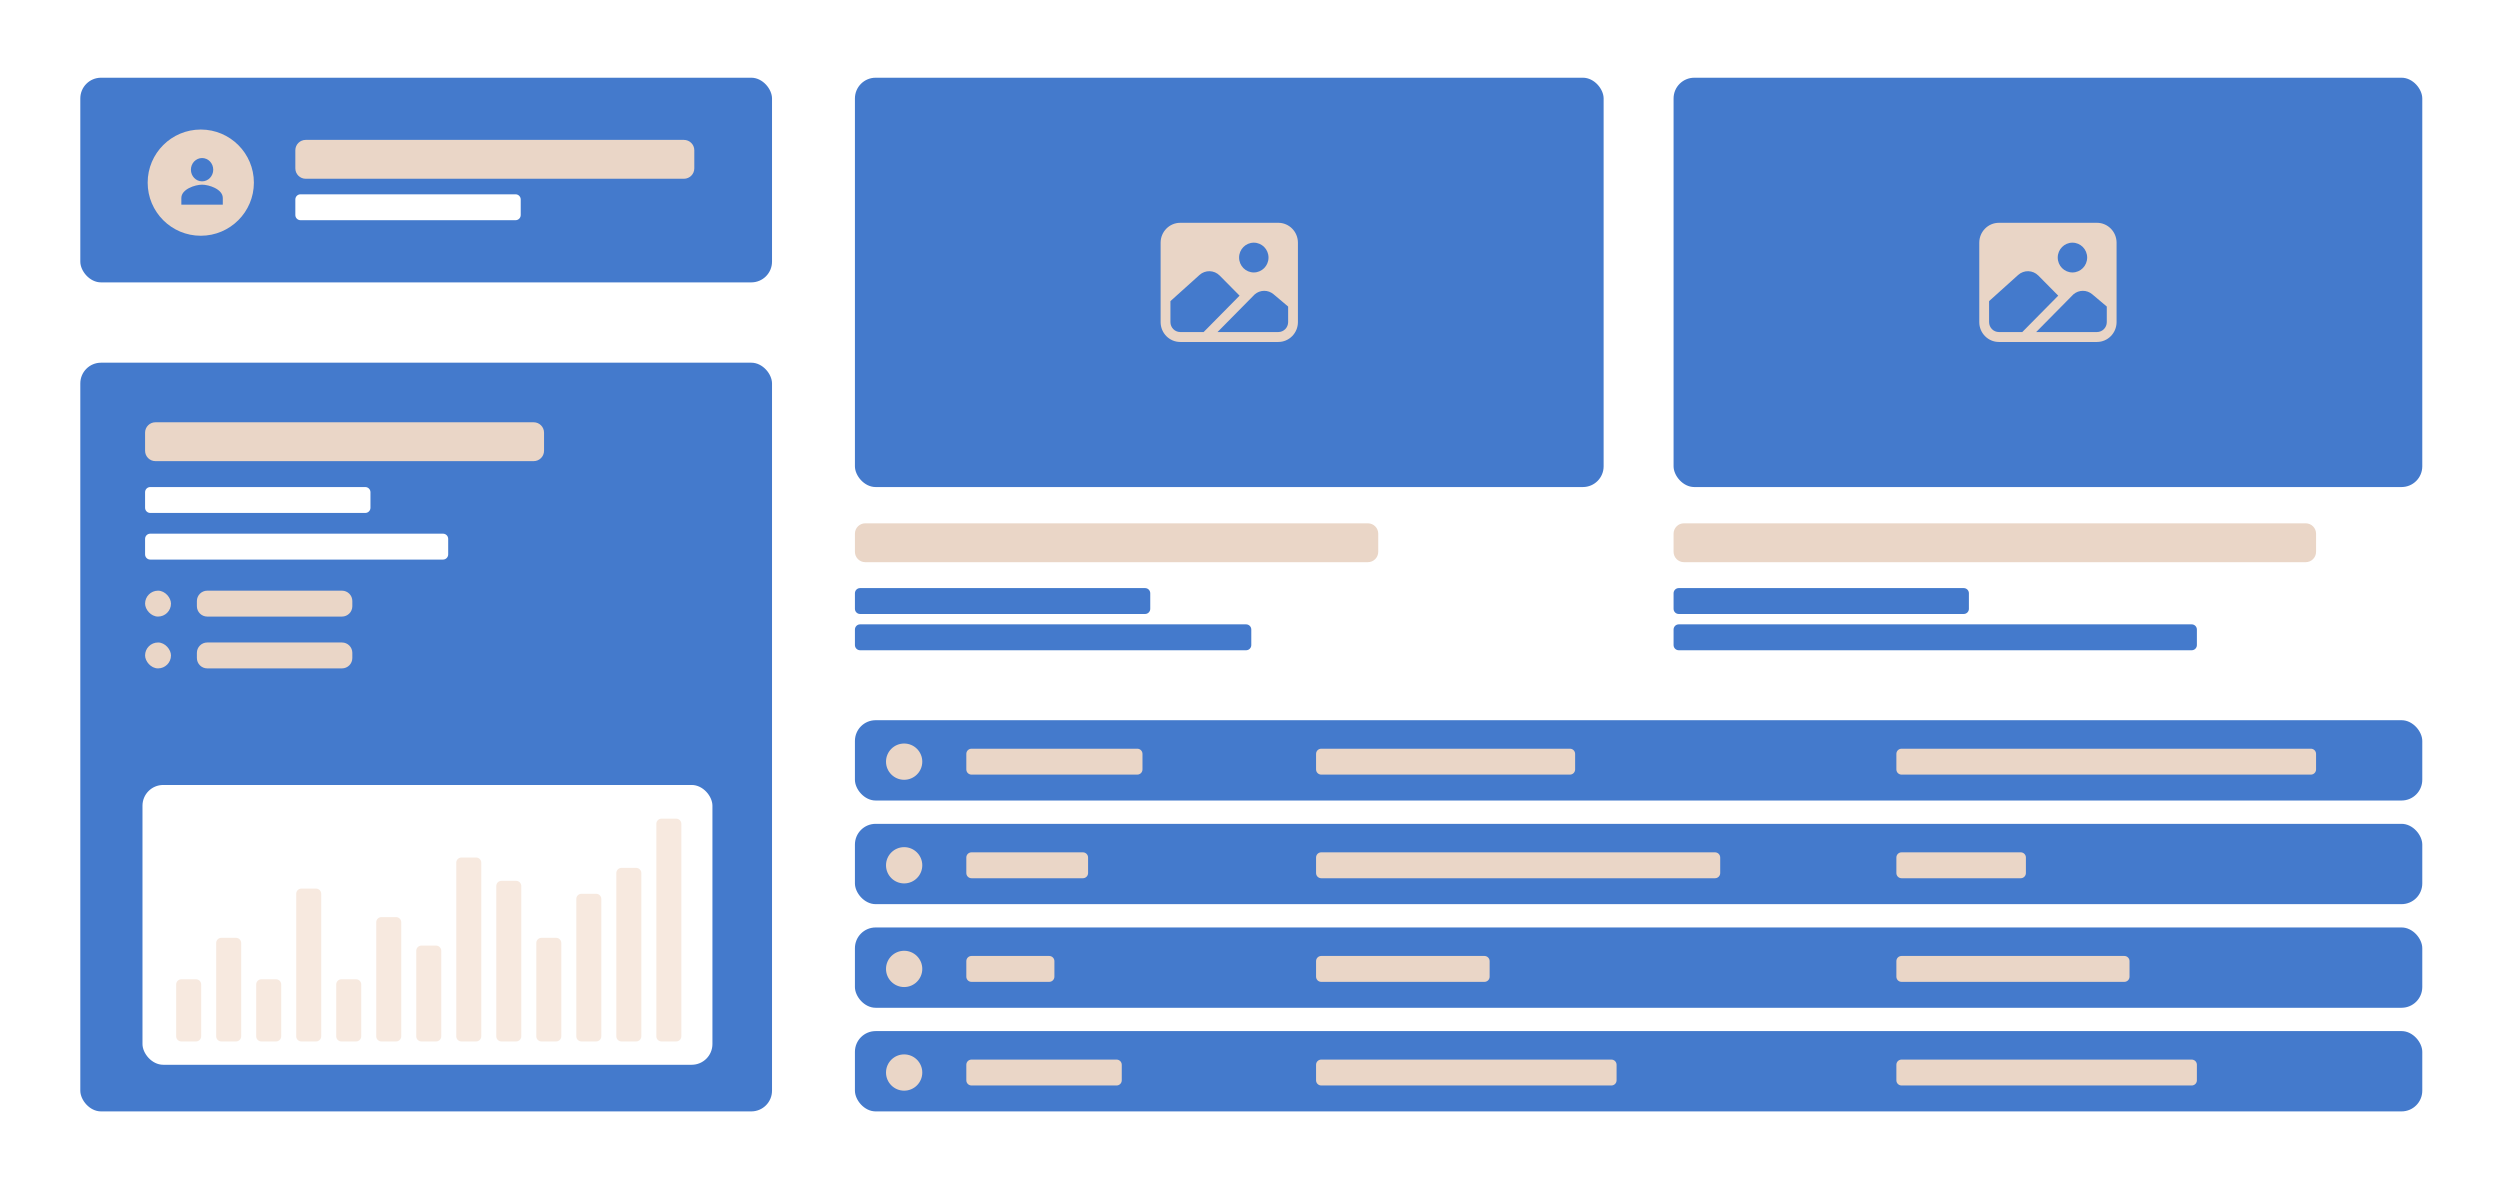 <svg fill="none"
    height="459"
    viewBox="0 0 965 459"
    width="965"
    xmlns="http://www.w3.org/2000/svg">
    <path d="m0 0h965v459h-965z" fill="#fff" />
    <path clip-rule="evenodd"
        d="m646 206c0-2.209 1.791-4 4-4h240c2.209 0 4 1.791 4 4v7c0 2.209-1.791 4-4 4h-240c-2.209 0-4-1.791-4-4z"
        fill="#ead6c7" fill-rule="evenodd" />
    <path clip-rule="evenodd"
        d="m330 206c0-2.209 1.791-4 4-4h194c2.209 0 4 1.791 4 4v7c0 2.209-1.791 4-4 4h-194c-2.209 0-4-1.791-4-4z"
        fill="#ead6c7" fill-rule="evenodd" />
    <path clip-rule="evenodd"
        d="m646 229c0-1.105.895-2 2-2h110c1.105 0 2 .895 2 2v6c0 1.105-.895 2-2 2h-110c-1.105 0-2-.895-2-2z"
        fill="#447acc" fill-rule="evenodd" />
    <path clip-rule="evenodd"
        d="m330 229c0-1.105.895-2 2-2h110c1.105 0 2 .895 2 2v6c0 1.105-.895 2-2 2h-110c-1.105 0-2-.895-2-2z"
        fill="#447acc" fill-rule="evenodd" />
    <path clip-rule="evenodd"
        d="m646 243c0-1.105.895-2 2-2h198c1.105 0 2 .895 2 2v6c0 1.105-.895 2-2 2h-198c-1.105 0-2-.895-2-2z"
        fill="#447acc" fill-rule="evenodd" />
    <path clip-rule="evenodd"
        d="m330 243c0-1.105.895-2 2-2h149c1.105 0 2 .895 2 2v6c0 1.105-.895 2-2 2h-149c-1.105 0-2-.895-2-2z"
        fill="#447acc" fill-rule="evenodd" />
    <rect fill="#447acc" height="158" rx="8" width="289" x="646" y="30" />
    <rect fill="#447acc" height="158" rx="8" width="289" x="330" y="30" />
    <rect fill="#447acc" height="289" rx="8" width="267" x="31" y="140" />
    <rect fill="#fff" height="108" rx="8" width="220" x="55" y="303" />
    <rect fill="#447acc" height="79" rx="8" width="267" x="31" y="30" />
    <path clip-rule="evenodd"
        d="m76 232c0-2.209 1.791-4 4-4h52c2.209 0 4 1.791 4 4v2c0 2.209-1.791 4-4 4h-52c-2.209 0-4-1.791-4-4z"
        fill="#ead6c7" fill-rule="evenodd" />
    <path clip-rule="evenodd"
        d="m76 252c0-2.209 1.791-4 4-4h52c2.209 0 4 1.791 4 4v2c0 2.209-1.791 4-4 4h-52c-2.209 0-4-1.791-4-4z"
        fill="#ead6c7" fill-rule="evenodd" />
    <rect fill="#ead6c7" height="10" rx="5" width="10" x="56" y="228" />
    <rect fill="#ead6c7" height="10" rx="5" width="10" x="56" y="248" />
    <path
        d="m809.433 86.002h-37.859-.001c-4.181.004-7.568 3.433-7.572 7.667v30.666l-.001-.001c.004 4.232 3.391 7.661 7.571 7.666h37.858-.001c4.18-.005 7.567-3.434 7.572-7.666v-30.666c-.005-4.233-3.392-7.663-7.572-7.668zm-9.465 7.667h-.001c3.135-.001 5.679 2.574 5.679 5.75 0 3.174-2.544 5.75-5.679 5.75-3.136 0-5.679-2.576-5.679-5.75h-.001c.002-3.174 2.544-5.747 5.678-5.751zm-28.394 34.499h-.001c-2.092-.001-3.786-1.717-3.786-3.835v-8.101l11.22-10.098v-.001c2.247-2.019 5.657-1.919 7.785.227l7.684 7.764-13.868 14.041zm41.645-3.833c0 2.116-1.696 3.833-3.786 3.833h-23.469l14.365-14.545v-.001c2.1-1.809 5.183-1.817 7.293-.019l5.597 4.722z"
        fill="#e9d5c6" />
    <path
        d="m493.433 86.002h-37.859-.001c-4.181.004-7.568 3.433-7.572 7.667v30.666l-.001-.001c.004 4.232 3.391 7.661 7.571 7.666h37.858-.001c4.18-.005 7.567-3.434 7.572-7.666v-30.666c-.005-4.233-3.392-7.663-7.572-7.668zm-9.465 7.667h-.001c3.135-.001 5.679 2.574 5.679 5.75 0 3.174-2.544 5.75-5.679 5.75-3.136 0-5.679-2.576-5.679-5.75h-.001c.002-3.174 2.544-5.747 5.678-5.751zm-28.394 34.499h-.001c-2.092-.001-3.786-1.717-3.786-3.835v-8.101l11.22-10.098v-.001c2.247-2.019 5.657-1.919 7.785.227l7.684 7.764-13.868 14.041zm41.645-3.833c0 2.116-1.696 3.833-3.786 3.833h-23.469l14.365-14.545v-.001c2.1-1.809 5.183-1.817 7.293-.019l5.597 4.722z"
        fill="#e9d5c6" />
    <g clip-rule="evenodd" fill-rule="evenodd">
        <path
            d="m56 167c0-2.209 1.791-4 4-4h146c2.209 0 4 1.791 4 4v7c0 2.209-1.791 4-4 4h-146c-2.209 0-4-1.791-4-4z"
            fill="#ead6c7" />
        <path
            d="m114 58c0-2.209 1.791-4 4-4h146c2.209 0 4 1.791 4 4v7c0 2.209-1.791 4-4 4h-146c-2.209 0-4-1.791-4-4z"
            fill="#ead6c7" />
        <path
            d="m56 190c0-1.105.895-2 2-2h83c1.105 0 2 .895 2 2v6c0 1.105-.895 2-2 2h-83c-1.105 0-2-.895-2-2z"
            fill="#fff" />
        <path
            d="m114 77c0-1.105.895-2 2-2h83c1.105 0 2 .895 2 2v6c0 1.105-.895 2-2 2h-83c-1.105 0-2-.895-2-2z"
            fill="#fff" />
        <path
            d="m56 208c0-1.105.895-2 2-2h113c1.105 0 2 .895 2 2v6c0 1.105-.895 2-2 2h-113c-1.105 0-2-.895-2-2z"
            fill="#fff" />
        <path
            d="m70 402c-1.105 0-2-.895-2-2v-20c0-1.105.895-2 2-2h5.654c1.105 0 2 .895 2 2v20c0 1.105-.895 2-2 2z"
            fill="#f7e9df" />
        <path
            d="m131.782 402c-1.104 0-2-.895-2-2v-20c0-1.105.896-2 2-2h5.654c1.104 0 2 .895 2 2v20c0 1.105-.896 2-2 2z"
            fill="#f7e9df" />
        <path
            d="m193.564 402c-1.104 0-2-.895-2-2v-58c0-1.105.896-2 2-2h5.654c1.104 0 2 .895 2 2v58c0 1.105-.896 2-2 2z"
            fill="#f7e9df" />
        <path
            d="m85.445 402c-1.105 0-2-.895-2-2v-36c0-1.105.895-2 2-2h5.654c1.105 0 2 .895 2 2v36c0 1.105-.895 2-2 2z"
            fill="#f7e9df" />
        <path
            d="m147.228 402c-1.105 0-2-.895-2-2v-44c0-1.105.895-2 2-2h5.653c1.105 0 2 .895 2 2v44c0 1.105-.895 2-2 2z"
            fill="#f7e9df" />
        <path
            d="m209.01 402c-1.105 0-2-.895-2-2v-36c0-1.105.895-2 2-2h5.653c1.105 0 2 .895 2 2v36c0 1.105-.895 2-2 2z"
            fill="#f7e9df" />
        <path
            d="m100.891 402c-1.104 0-2-.895-2-2v-20c0-1.105.895-2 2-2h5.654c1.104 0 2 .895 2 2v20c0 1.105-.896 2-2 2z"
            fill="#f7e9df" />
        <path
            d="m162.674 402c-1.105 0-2-.895-2-2v-33c0-1.105.895-2 2-2h5.653c1.105 0 2 .895 2 2v33c0 1.105-.895 2-2 2z"
            fill="#f7e9df" />
        <path
            d="m224.455 402c-1.105 0-2-.895-2-2v-53c0-1.105.895-2 2-2h5.653c1.105 0 2 .895 2 2v53c0 1.105-.895 2-2 2z"
            fill="#f7e9df" />
        <path
            d="m239.901 402c-1.104 0-2-.895-2-2v-63c0-1.105.896-2 2-2h5.654c1.104 0 2 .895 2 2v63c0 1.105-.896 2-2 2z"
            fill="#f7e9df" />
        <path
            d="m116.337 402c-1.105 0-2-.895-2-2v-55c0-1.105.895-2 2-2h5.653c1.105 0 2 .895 2 2v55c0 1.105-.895 2-2 2z"
            fill="#f7e9df" />
        <path
            d="m178.118 402c-1.104 0-2-.895-2-2v-67c0-1.105.896-2 2-2h5.654c1.104 0 2 .895 2 2v67c0 1.105-.896 2-2 2z"
            fill="#f7e9df" />
        <path
            d="m255.346 402c-1.104 0-2-.895-2-2v-82c0-1.105.896-2 2-2h5.654c1.104 0 2 .895 2 2v82c0 1.105-.896 2-2 2z"
            fill="#f7e9df" />
    </g>
    <circle cx="77.5" cy="70.5" fill="#e9d5c6" r="20.5" />
    <rect fill="#447acc" height="31" rx="8" width="605" x="330" y="398" />
    <path clip-rule="evenodd"
        d="m373 411c0-1.105.895-2 2-2h56c1.105 0 2 .895 2 2v6c0 1.105-.895 2-2 2h-56c-1.105 0-2-.895-2-2z"
        fill="#ead6c7" fill-rule="evenodd" />
    <path clip-rule="evenodd"
        d="m508 411c0-1.105.895-2 2-2h112c1.105 0 2 .895 2 2v6c0 1.105-.895 2-2 2h-112c-1.105 0-2-.895-2-2z"
        fill="#ead6c7" fill-rule="evenodd" />
    <path clip-rule="evenodd"
        d="m732 411c0-1.105.895-2 2-2h112c1.105 0 2 .895 2 2v6c0 1.105-.895 2-2 2h-112c-1.105 0-2-.895-2-2z"
        fill="#ead6c7" fill-rule="evenodd" />
    <circle cx="349" cy="414" fill="#ead6c7" r="7" />
    <rect fill="#447acc" height="31" rx="8" width="605" x="330" y="358" />
    <path clip-rule="evenodd"
        d="m373 371c0-1.105.895-2 2-2h30c1.105 0 2 .895 2 2v6c0 1.105-.895 2-2 2h-30c-1.105 0-2-.895-2-2z"
        fill="#ead6c7" fill-rule="evenodd" />
    <path clip-rule="evenodd"
        d="m508 371c0-1.105.895-2 2-2h63c1.105 0 2 .895 2 2v6c0 1.105-.895 2-2 2h-63c-1.105 0-2-.895-2-2z"
        fill="#ead6c7" fill-rule="evenodd" />
    <path clip-rule="evenodd"
        d="m732 371c0-1.105.895-2 2-2h86c1.105 0 2 .895 2 2v6c0 1.105-.895 2-2 2h-86c-1.105 0-2-.895-2-2z"
        fill="#ead6c7" fill-rule="evenodd" />
    <circle cx="349" cy="374" fill="#ead6c7" r="7" />
    <rect fill="#447acc" height="31" rx="8" width="605" x="330" y="318" />
    <path clip-rule="evenodd"
        d="m373 331c0-1.105.895-2 2-2h43c1.105 0 2 .895 2 2v6c0 1.105-.895 2-2 2h-43c-1.105 0-2-.895-2-2z"
        fill="#ead6c7" fill-rule="evenodd" />
    <path clip-rule="evenodd"
        d="m508 331c0-1.105.895-2 2-2h152c1.105 0 2 .895 2 2v6c0 1.105-.895 2-2 2h-152c-1.105 0-2-.895-2-2z"
        fill="#ead6c7" fill-rule="evenodd" />
    <path clip-rule="evenodd"
        d="m732 331c0-1.105.895-2 2-2h46c1.105 0 2 .895 2 2v6c0 1.105-.895 2-2 2h-46c-1.105 0-2-.895-2-2z"
        fill="#ead6c7" fill-rule="evenodd" />
    <circle cx="349" cy="334" fill="#ead6c7" r="7" />
    <rect fill="#447acc" height="31" rx="8" width="605" x="330" y="278" />
    <path clip-rule="evenodd"
        d="m373 291c0-1.105.895-2 2-2h64c1.105 0 2 .895 2 2v6c0 1.105-.895 2-2 2h-64c-1.105 0-2-.895-2-2z"
        fill="#ead6c7" fill-rule="evenodd" />
    <path clip-rule="evenodd"
        d="m508 291c0-1.105.895-2 2-2h96c1.105 0 2 .895 2 2v6c0 1.105-.895 2-2 2h-96c-1.105 0-2-.895-2-2z"
        fill="#ead6c7" fill-rule="evenodd" />
    <path clip-rule="evenodd"
        d="m732 291c0-1.105.895-2 2-2h158c1.105 0 2 .895 2 2v6c0 1.105-.895 2-2 2h-158c-1.105 0-2-.895-2-2z"
        fill="#ead6c7" fill-rule="evenodd" />
    <circle cx="349" cy="294" fill="#ead6c7" r="7" />
    <path
        d="m78 70h-0c2.379 0 4.308-2.015 4.308-4.5 0-2.485-1.929-4.5-4.308-4.5-2.379-0-4.308 2.014-4.308 4.5v-0c-0 2.485 1.929 4.5 4.307 4.5zm0 1.286c-2.67 0-8 1.723-8 5.143v2.571h16v-2.571c0-3.42-5.33-5.143-8-5.143z"
        fill="#447acc" />
</svg>
